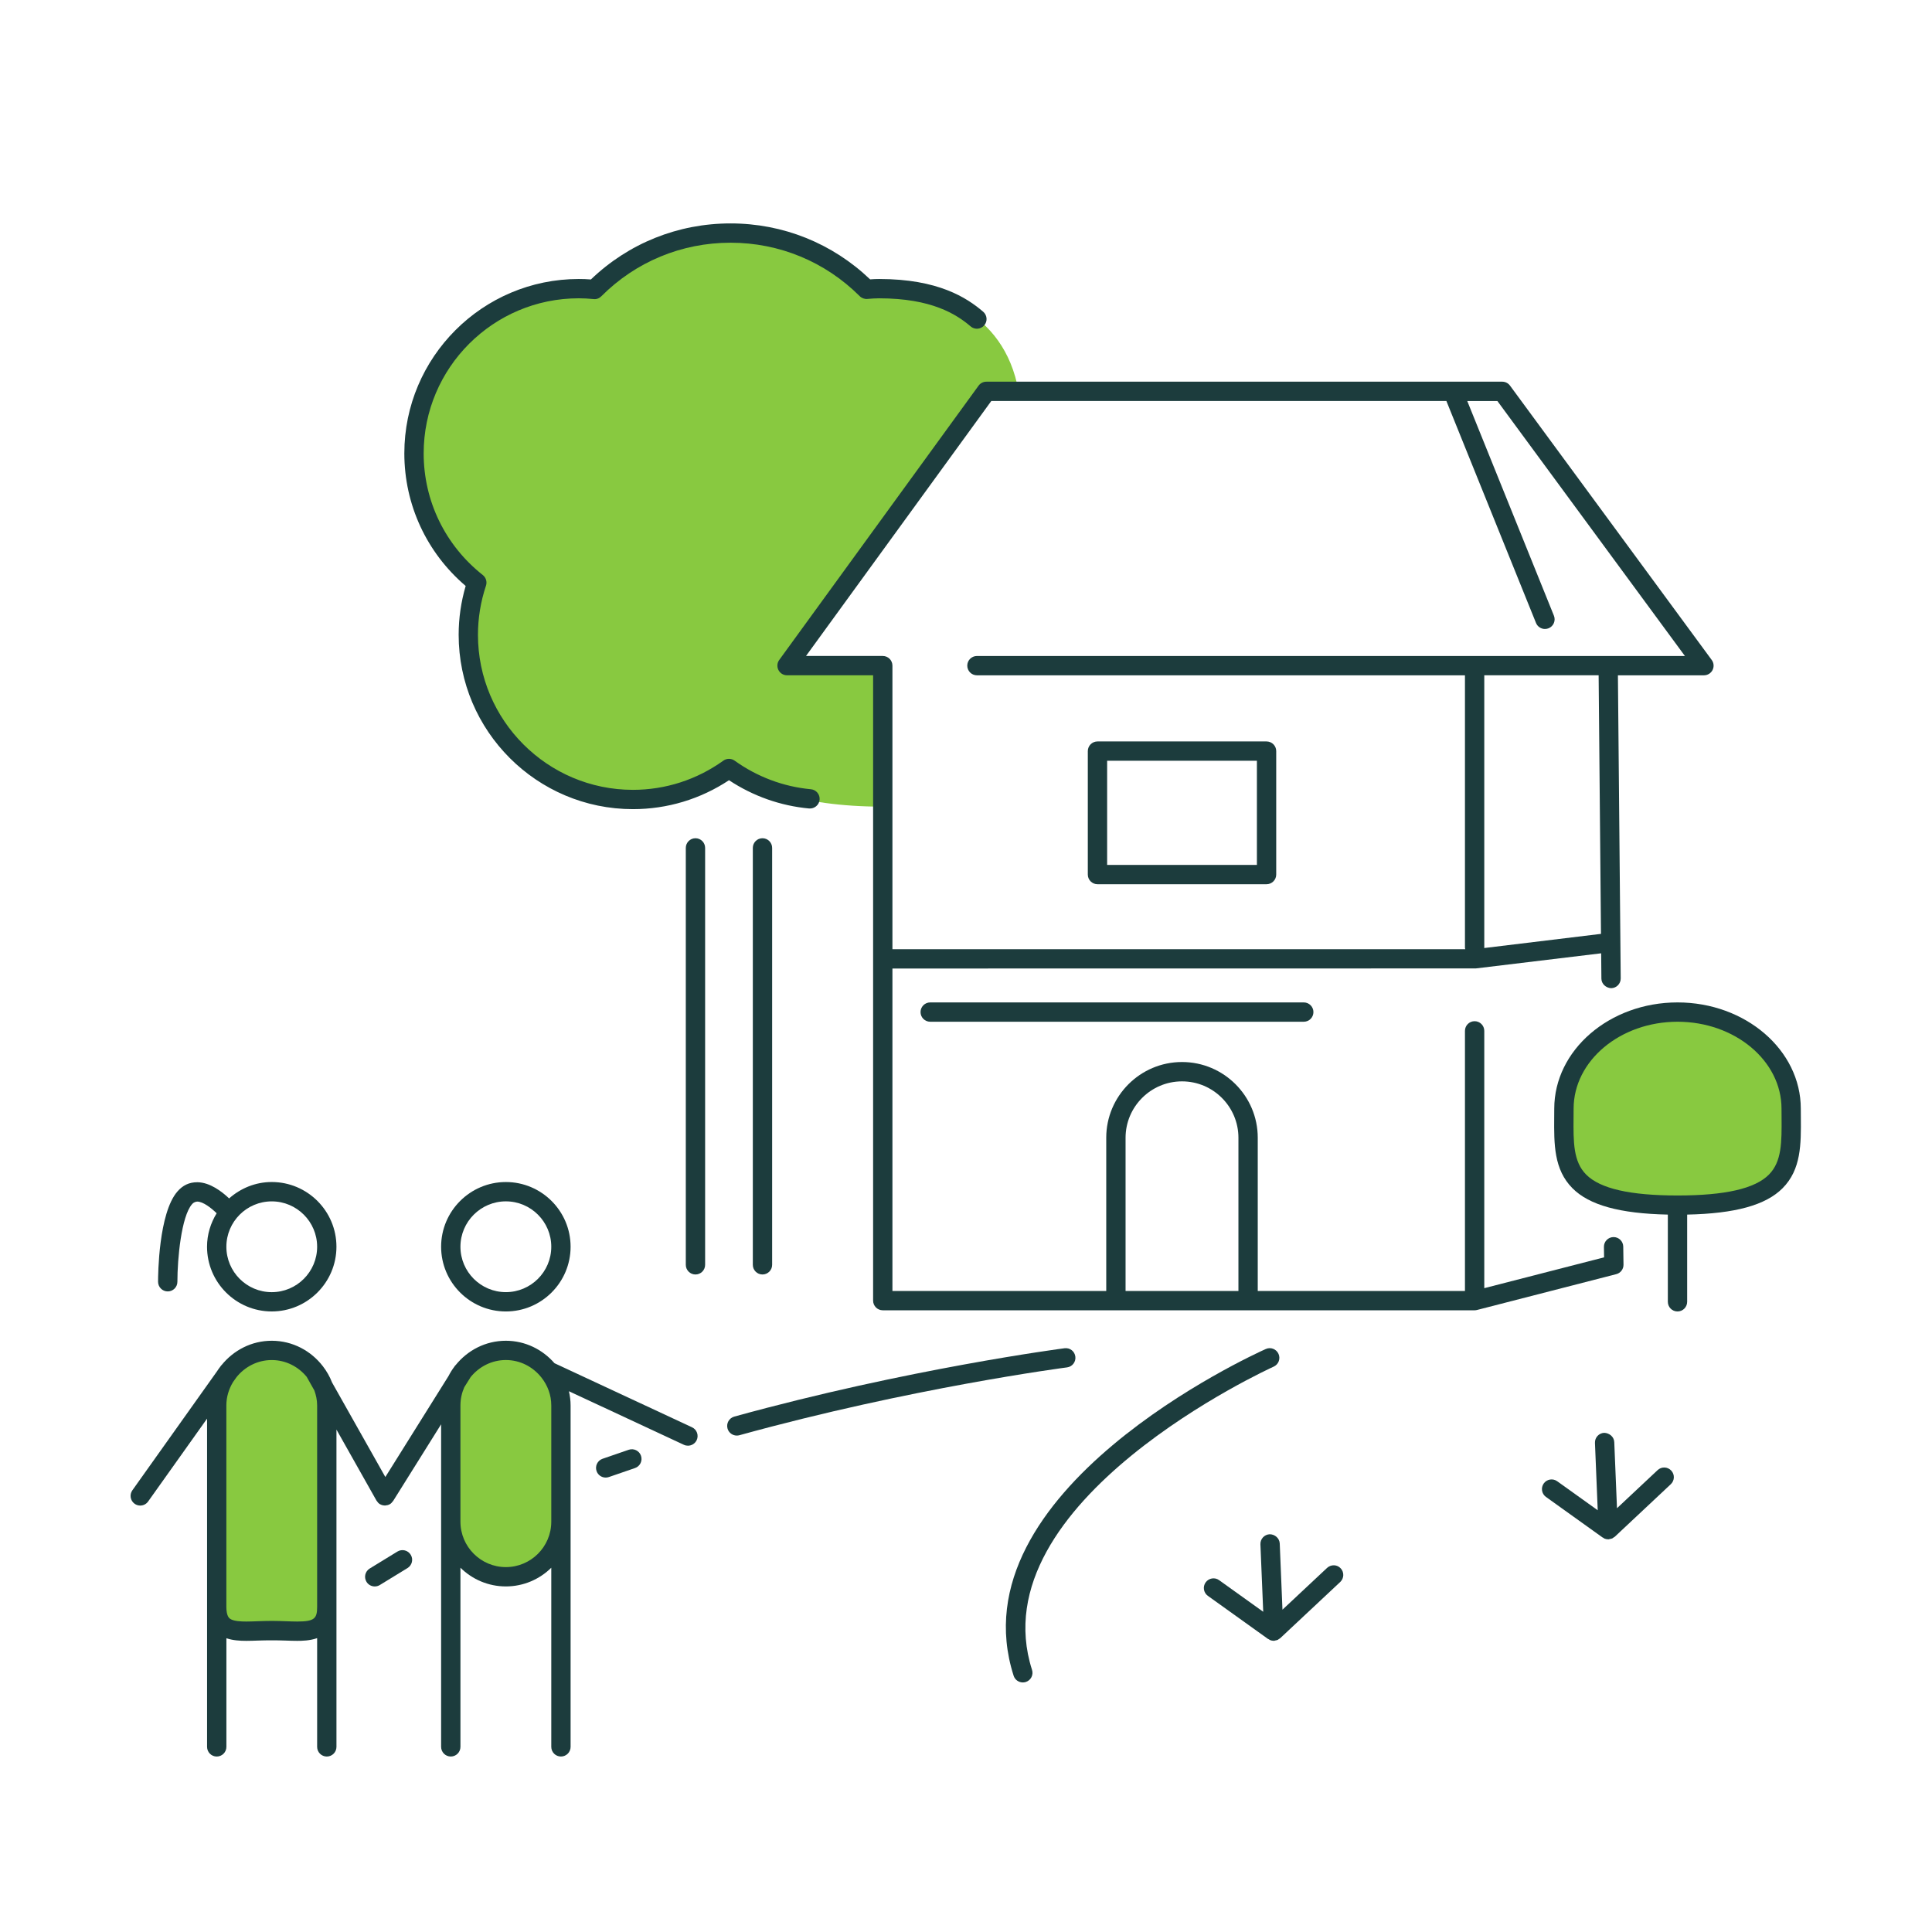 <?xml version="1.0" encoding="utf-8"?>
<!-- Generator: Adobe Illustrator 16.0.0, SVG Export Plug-In . SVG Version: 6.00 Build 0)  -->
<!DOCTYPE svg PUBLIC "-//W3C//DTD SVG 1.1//EN" "http://www.w3.org/Graphics/SVG/1.1/DTD/svg11.dtd">
<svg version="1.1" id="Layer_1" xmlns="http://www.w3.org/2000/svg" xmlns:xlink="http://www.w3.org/1999/xlink" x="0px" y="0px"
	 width="100px" height="100px" viewBox="-10 -10 100 100" enable-background="new -10 -10 100 100" xml:space="preserve">
<g>
	<path fill="#88C940" d="M35.692,31.752c-4.433,0-6.759-1.11-7.96-1.975c-1.401,1.006-3.112,1.604-4.973,1.604
		c-4.708,0-8.52-3.817-8.52-8.525c0-0.946,0.157-1.851,0.441-2.7c-1.976-1.561-3.251-3.976-3.251-6.689
		c0-4.708,3.817-8.527,8.526-8.527c0.274,0,0.546,0.015,0.816,0.043c1.798-1.805,4.289-2.92,7.043-2.92
		c2.747,0,5.233,1.112,7.036,2.911c0.219-0.019,0.436-0.034,0.654-0.034c2.764,0,6.452,1.06,7.219,5.316h-1.67L30.737,24.453h4.719
		L35.692,31.752z"/>
</g>
<path fill="#88C940" d="M82.709,47.384c0,2.755,0.385,4.994-5.881,4.994c-6.264,0-5.88-2.239-5.88-4.994
	c0-2.76,2.634-4.999,5.88-4.999S82.709,44.624,82.709,47.384z"/>
<path fill="#88C940" d="M19.034,68.763c0,1.577-1.276,2.851-2.851,2.851l0,0c-1.576,0-2.851-1.273-2.851-2.851v-6.019
	c0-1.574,1.275-2.848,2.851-2.848l0,0c1.575,0,2.851,1.273,2.851,2.848V68.763z"/>
<path fill="#88C940" d="M6.915,73.165c0,1.574-1.274,1.233-2.849,1.233l0,0c-1.575,0-2.849,0.341-2.849-1.233V62.744
	c0-1.574,1.274-2.848,2.849-2.848l0,0c1.575,0,2.849,1.273,2.849,2.848V73.165z"/>
<g>
	<path fill="#1C3C3D" d="M74.032,55.46l-0.013-0.936c-0.004-0.273-0.227-0.493-0.5-0.493c-0.002,0-0.004,0-0.007,0
		c-0.276,0.004-0.497,0.23-0.493,0.507l0.008,0.542l-6.201,1.595V43.357c0-0.276-0.225-0.5-0.5-0.5c-0.277,0-0.5,0.224-0.5,0.5
		V56.82H55.101v-7.929c0-2.162-1.759-3.921-3.92-3.921c-2.163,0-3.922,1.759-3.922,3.921v7.929H36.192V40.13l30.193-0.004
		l6.491-0.783l0.012,1.31c0.002,0.276,0.24,0.484,0.504,0.495c0.276-0.003,0.498-0.229,0.496-0.505l-0.145-15.689h4.453
		c0.188,0,0.361-0.106,0.446-0.274s0.068-0.37-0.044-0.521L68.158,9.96c-0.094-0.129-0.243-0.204-0.402-0.204H41.055
		c-0.16,0-0.311,0.076-0.404,0.206L30.333,24.159c-0.111,0.152-0.126,0.354-0.041,0.521c0.085,0.168,0.257,0.273,0.445,0.273h4.455
		V57.32c0,0.276,0.224,0.5,0.5,0.5h30.634c0.041,0,0.084-0.005,0.124-0.016l7.206-1.854C73.881,55.894,74.035,55.69,74.032,55.46z
		 M66.822,39.07c0-0.007,0.004-0.012,0.004-0.019V24.953h5.919l0.122,13.384L66.822,39.07z M31.719,23.953l9.59-13.197h23.556
		l4.638,11.487c0.078,0.194,0.266,0.313,0.463,0.313c0.063,0,0.127-0.012,0.188-0.036c0.256-0.104,0.38-0.395,0.277-0.651
		l-4.486-11.112h1.56l9.706,13.197H73.24H40.566c-0.277,0-0.5,0.224-0.5,0.5s0.224,0.5,0.5,0.5h25.26v14.098
		c0,0.028,0.012,0.052,0.016,0.079H36.192V24.453c0-0.276-0.224-0.5-0.5-0.5H31.719z M48.259,48.892c0-1.61,1.311-2.921,2.922-2.921
		c1.61,0,2.92,1.311,2.92,2.921v7.929h-5.842V48.892z"/>
	<path fill="#1C3C3D" d="M25.997,33.387c-0.276,0-0.5,0.224-0.5,0.5v21.58c0,0.276,0.224,0.5,0.5,0.5s0.5-0.224,0.5-0.5v-21.58
		C26.497,33.61,26.273,33.387,25.997,33.387z"/>
	<path fill="#1C3C3D" d="M28.966,33.887v21.58c0,0.276,0.224,0.5,0.5,0.5s0.5-0.224,0.5-0.5v-21.58c0-0.276-0.224-0.5-0.5-0.5
		S28.966,33.61,28.966,33.887z"/>
	<path fill="#1C3C3D" d="M10.571,70.308l-1.436,0.879c-0.235,0.145-0.31,0.452-0.165,0.688c0.094,0.154,0.258,0.239,0.427,0.239
		c0.089,0,0.179-0.023,0.261-0.073l1.436-0.879c0.235-0.145,0.31-0.452,0.165-0.688C11.115,70.238,10.807,70.164,10.571,70.308z"/>
	<path fill="#1C3C3D" d="M22.542,65.04l-1.354,0.466c-0.261,0.09-0.4,0.374-0.31,0.636c0.071,0.207,0.265,0.337,0.473,0.337
		c0.054,0,0.109-0.009,0.163-0.027l1.354-0.466c0.261-0.09,0.4-0.374,0.31-0.636C23.088,65.089,22.804,64.951,22.542,65.04z"/>
	<path fill="#1C3C3D" d="M45.66,60.218c-0.035-0.274-0.276-0.468-0.56-0.433c-0.08,0.011-8.141,1.064-17.095,3.538
		c-0.266,0.074-0.422,0.35-0.349,0.615c0.061,0.222,0.262,0.367,0.481,0.367c0.044,0,0.089-0.006,0.134-0.018
		c8.883-2.455,16.876-3.501,16.957-3.511C45.502,60.742,45.695,60.491,45.66,60.218z"/>
	<path fill="#1C3C3D" d="M55.924,60.737c0.252-0.112,0.365-0.408,0.252-0.66c-0.113-0.251-0.407-0.367-0.66-0.252
		c-0.66,0.295-16.117,7.333-13.051,16.91c0.068,0.213,0.264,0.348,0.477,0.348c0.05,0,0.102-0.008,0.152-0.023
		c0.263-0.085,0.408-0.366,0.323-0.629C40.623,67.703,55.771,60.807,55.924,60.737z"/>
	<path fill="#1C3C3D" d="M46.805,35.767h8.752c0.275,0,0.5-0.224,0.5-0.5v-6.39c0-0.276-0.225-0.5-0.5-0.5h-8.752
		c-0.275,0-0.5,0.224-0.5,0.5v6.39C46.305,35.543,46.529,35.767,46.805,35.767z M47.305,29.377h7.752v5.39h-7.752V29.377z"/>
	<path fill="#1C3C3D" d="M83.212,47.832l-0.003-0.448c0-3.032-2.862-5.499-6.381-5.499c-3.518,0-6.38,2.467-6.38,5.499l-0.003,0.448
		c-0.01,1.387-0.021,2.697,0.943,3.669c0.873,0.88,2.458,1.314,4.939,1.366v4.514c0,0.276,0.223,0.5,0.5,0.5
		c0.275,0,0.5-0.224,0.5-0.5v-4.514c2.481-0.052,4.067-0.486,4.941-1.367C83.232,50.529,83.223,49.22,83.212,47.832z M81.56,50.796
		c-0.722,0.729-2.271,1.082-4.731,1.082s-4.008-0.354-4.73-1.082c-0.67-0.675-0.662-1.682-0.652-2.956l0.003-0.456
		c0-2.48,2.413-4.499,5.38-4.499s5.381,2.019,5.381,4.499l0.003,0.456C82.222,49.114,82.229,50.121,81.56,50.796z"/>
	<path fill="#1C3C3D" d="M12.832,54.531c0,1.847,1.503,3.35,3.351,3.35s3.351-1.503,3.351-3.35s-1.503-3.349-3.351-3.349
		S12.832,52.685,12.832,54.531z M18.534,54.531c0,1.296-1.055,2.35-2.351,2.35s-2.351-1.054-2.351-2.35
		c0-1.295,1.055-2.349,2.351-2.349S18.534,53.236,18.534,54.531z"/>
	<path fill="#1C3C3D" d="M25.819,63.876L18.7,60.559c-0.615-0.706-1.509-1.162-2.517-1.162c-1.052,0-1.98,0.496-2.595,1.256
		c-0.015,0.018-0.034,0.029-0.046,0.049l-0.018,0.029c-0.119,0.155-0.221,0.321-0.311,0.496l-3.268,5.223l-2.759-4.895
		c-0.116-0.303-0.276-0.58-0.47-0.833l0,0l0,0c-0.612-0.8-1.567-1.325-2.65-1.325c-1.05,0-1.978,0.496-2.593,1.255
		c-0.008,0.01-0.02,0.015-0.027,0.025l-0.037,0.053c-0.061,0.079-0.12,0.158-0.173,0.243l-4.385,6.165
		c-0.16,0.226-0.107,0.537,0.117,0.697c0.088,0.063,0.189,0.093,0.29,0.093c0.156,0,0.311-0.073,0.408-0.21l3.052-4.29v2.486v7.251
		v7.253c0,0.276,0.224,0.5,0.5,0.5s0.5-0.224,0.5-0.5v-5.623c0.331,0.113,0.697,0.135,1.031,0.135c0.193,0,0.399-0.007,0.615-0.015
		c0.449-0.016,0.957-0.016,1.406,0c0.216,0.008,0.422,0.015,0.615,0.015c0.255,0,0.653-0.008,1.03-0.14v5.628
		c0,0.276,0.224,0.5,0.5,0.5s0.5-0.224,0.5-0.5v-7.253v-7.251v-1.919l2.073,3.678c0.003,0.006,0.01,0.008,0.013,0.014
		c0.04,0.064,0.089,0.122,0.157,0.165c0.003,0.002,0.006,0.001,0.009,0.003c0.074,0.044,0.157,0.067,0.244,0.069
		c0.004,0.001,0.008,0.004,0.012,0.004h0h0c0.008,0,0.016-0.006,0.024-0.006c0.076-0.005,0.15-0.021,0.217-0.058
		c0.001-0.001,0.003,0,0.004-0.001c0.069-0.039,0.122-0.095,0.164-0.156c0.004-0.006,0.011-0.008,0.015-0.014l2.485-3.972v2.192
		v2.849v11.655c0,0.276,0.224,0.5,0.5,0.5s0.5-0.224,0.5-0.5v-9.272c0.605,0.597,1.436,0.968,2.351,0.968s1.746-0.371,2.351-0.968
		v9.272c0,0.276,0.224,0.5,0.5,0.5s0.5-0.224,0.5-0.5V68.763v-2.849v-3.17c0-0.253-0.034-0.497-0.087-0.734l5.949,2.772
		c0.068,0.032,0.14,0.047,0.211,0.047c0.188,0,0.369-0.106,0.454-0.289C26.177,64.29,26.069,63.992,25.819,63.876z M6.415,62.744
		v3.17v7.251c0,0.602-0.128,0.765-1.03,0.765c-0.182,0-0.376-0.007-0.58-0.015c-0.236-0.008-0.483-0.017-0.739-0.017
		s-0.503,0.009-0.739,0.017c-0.203,0.008-0.397,0.015-0.58,0.015c-0.268,0-0.646-0.015-0.83-0.137
		c-0.049-0.033-0.201-0.134-0.201-0.628v-7.251v-3.17c0-0.443,0.131-0.854,0.345-1.208l0.182-0.256
		c0.431-0.534,1.083-0.884,1.822-0.884c0.732,0,1.379,0.344,1.81,0.87l0.397,0.705C6.359,62.215,6.415,62.472,6.415,62.744z
		 M16.183,71.113c-1.296,0-2.351-1.055-2.351-2.351v-2.849v-3.17c0-0.334,0.072-0.649,0.198-0.938l0.329-0.526
		c0.432-0.534,1.084-0.884,1.824-0.884c0.744,0,1.401,0.354,1.832,0.894c0.005,0.006,0.009,0.012,0.014,0.018
		c0.312,0.398,0.505,0.893,0.505,1.437v3.17v2.849C18.534,70.059,17.479,71.113,16.183,71.113z"/>
	<path fill="#1C3C3D" d="M-1.318,56.844c0.276,0,0.5-0.224,0.5-0.5c0-1.213,0.205-3.375,0.754-4.011
		c0.107-0.124,0.205-0.128,0.271-0.14c0.307,0.004,0.719,0.324,1.007,0.605c-0.31,0.507-0.498,1.096-0.498,1.732
		c0,1.847,1.502,3.35,3.349,3.35s3.349-1.503,3.349-3.35s-1.502-3.349-3.349-3.349c-0.848,0-1.615,0.327-2.206,0.849
		c-0.38-0.361-0.992-0.828-1.637-0.838c-0.438-0.002-0.765,0.162-1.044,0.485c-0.969,1.122-0.997,4.306-0.997,4.665
		C-1.818,56.62-1.594,56.844-1.318,56.844z M4.066,52.183c1.295,0,2.349,1.054,2.349,2.349c0,1.296-1.054,2.35-2.349,2.35
		c-1.295,0-2.349-1.054-2.349-2.35C1.717,53.236,2.771,52.183,4.066,52.183z"/>
	<path fill="#1C3C3D" d="M58.691,71.153l-2.311,2.164l-0.141-3.425c-0.012-0.275-0.254-0.48-0.521-0.479
		c-0.276,0.012-0.49,0.245-0.479,0.521l0.145,3.491l-2.283-1.636c-0.223-0.162-0.535-0.109-0.697,0.115
		c-0.16,0.225-0.109,0.537,0.115,0.697l3.116,2.232c0.009,0.007,0.021,0.004,0.029,0.01c0.011,0.007,0.021,0.015,0.032,0.021
		c0.014,0.007,0.024,0.019,0.038,0.024c0.059,0.025,0.123,0.039,0.19,0.039c0.008,0,0.015,0,0.021,0
		c0.022-0.001,0.042-0.012,0.063-0.016c0.038-0.007,0.075-0.012,0.111-0.027c0.008-0.004,0.017-0.005,0.023-0.009
		c0.011-0.006,0.019-0.016,0.029-0.021c0.009-0.005,0.016-0.013,0.024-0.019c0.023-0.015,0.049-0.023,0.069-0.043l3.106-2.909
		c0.201-0.189,0.212-0.506,0.023-0.707C59.209,70.975,58.895,70.967,58.691,71.153z"/>
	<path fill="#1C3C3D" d="M75.797,66.094l-2.102,1.971l-0.141-3.423c-0.012-0.275-0.254-0.47-0.52-0.479
		c-0.276,0.012-0.49,0.244-0.479,0.521l0.143,3.487l-2.097-1.502c-0.223-0.161-0.537-0.11-0.697,0.115
		c-0.16,0.225-0.109,0.537,0.115,0.697l2.932,2.1c0.008,0.006,0.018,0.003,0.025,0.008c0.023,0.016,0.044,0.035,0.07,0.047l0,0
		c0.06,0.024,0.125,0.039,0.193,0.039c0.006,0,0.014,0,0.021,0c0.021-0.001,0.038-0.011,0.059-0.015
		c0.041-0.006,0.081-0.013,0.12-0.029c0.006-0.003,0.013-0.004,0.02-0.007c0.017-0.009,0.029-0.023,0.046-0.034
		c0.002-0.001,0.003-0.003,0.005-0.004c0.025-0.017,0.053-0.026,0.074-0.047l2.896-2.716c0.201-0.188,0.212-0.505,0.023-0.706
		C76.314,65.914,75.998,65.904,75.797,66.094z"/>
	<path fill="#1C3C3D" d="M38.147,41.885c-0.276,0-0.5,0.224-0.5,0.5s0.224,0.5,0.5,0.5h19.336c0.276,0,0.5-0.224,0.5-0.5
		s-0.224-0.5-0.5-0.5H38.147z"/>
	<path fill="#1C3C3D" d="M14.103,20.329c-0.241,0.824-0.363,1.673-0.363,2.527c0,4.977,4.046,9.025,9.02,9.025
		c1.778,0,3.49-0.517,4.973-1.497c1.244,0.823,2.67,1.327,4.147,1.463c0.274,0.021,0.518-0.178,0.543-0.452
		c0.025-0.275-0.177-0.519-0.453-0.544c-1.416-0.13-2.78-0.642-3.946-1.48c-0.175-0.125-0.41-0.126-0.583,0
		c-1.377,0.988-2.996,1.511-4.682,1.511c-4.422,0-8.02-3.601-8.02-8.025c0-0.861,0.14-1.717,0.415-2.542
		c0.067-0.2,0.001-0.42-0.164-0.551c-1.945-1.536-3.061-3.831-3.061-6.297c0-4.427,3.601-8.027,8.026-8.027
		c0.256,0,0.511,0.014,0.764,0.04c0.154,0.02,0.3-0.038,0.406-0.145c1.782-1.788,4.158-2.772,6.689-2.772
		c2.522,0,4.896,0.982,6.683,2.765c0.104,0.104,0.25,0.158,0.396,0.145c0.205-0.018,0.408-0.032,0.612-0.032
		c2.72,0,4.005,0.83,4.735,1.454c0.209,0.181,0.525,0.154,0.704-0.055c0.18-0.21,0.155-0.525-0.055-0.705
		c-0.851-0.728-2.334-1.694-5.385-1.694c-0.156,0-0.312,0.007-0.467,0.019c-1.956-1.869-4.511-2.896-7.223-2.896
		c-2.72,0-5.278,1.028-7.229,2.901c-0.209-0.017-0.42-0.024-0.631-0.024c-4.977,0-9.026,4.05-9.026,9.027
		C10.93,16.125,12.082,18.606,14.103,20.329z"/>
</g>
</svg>
